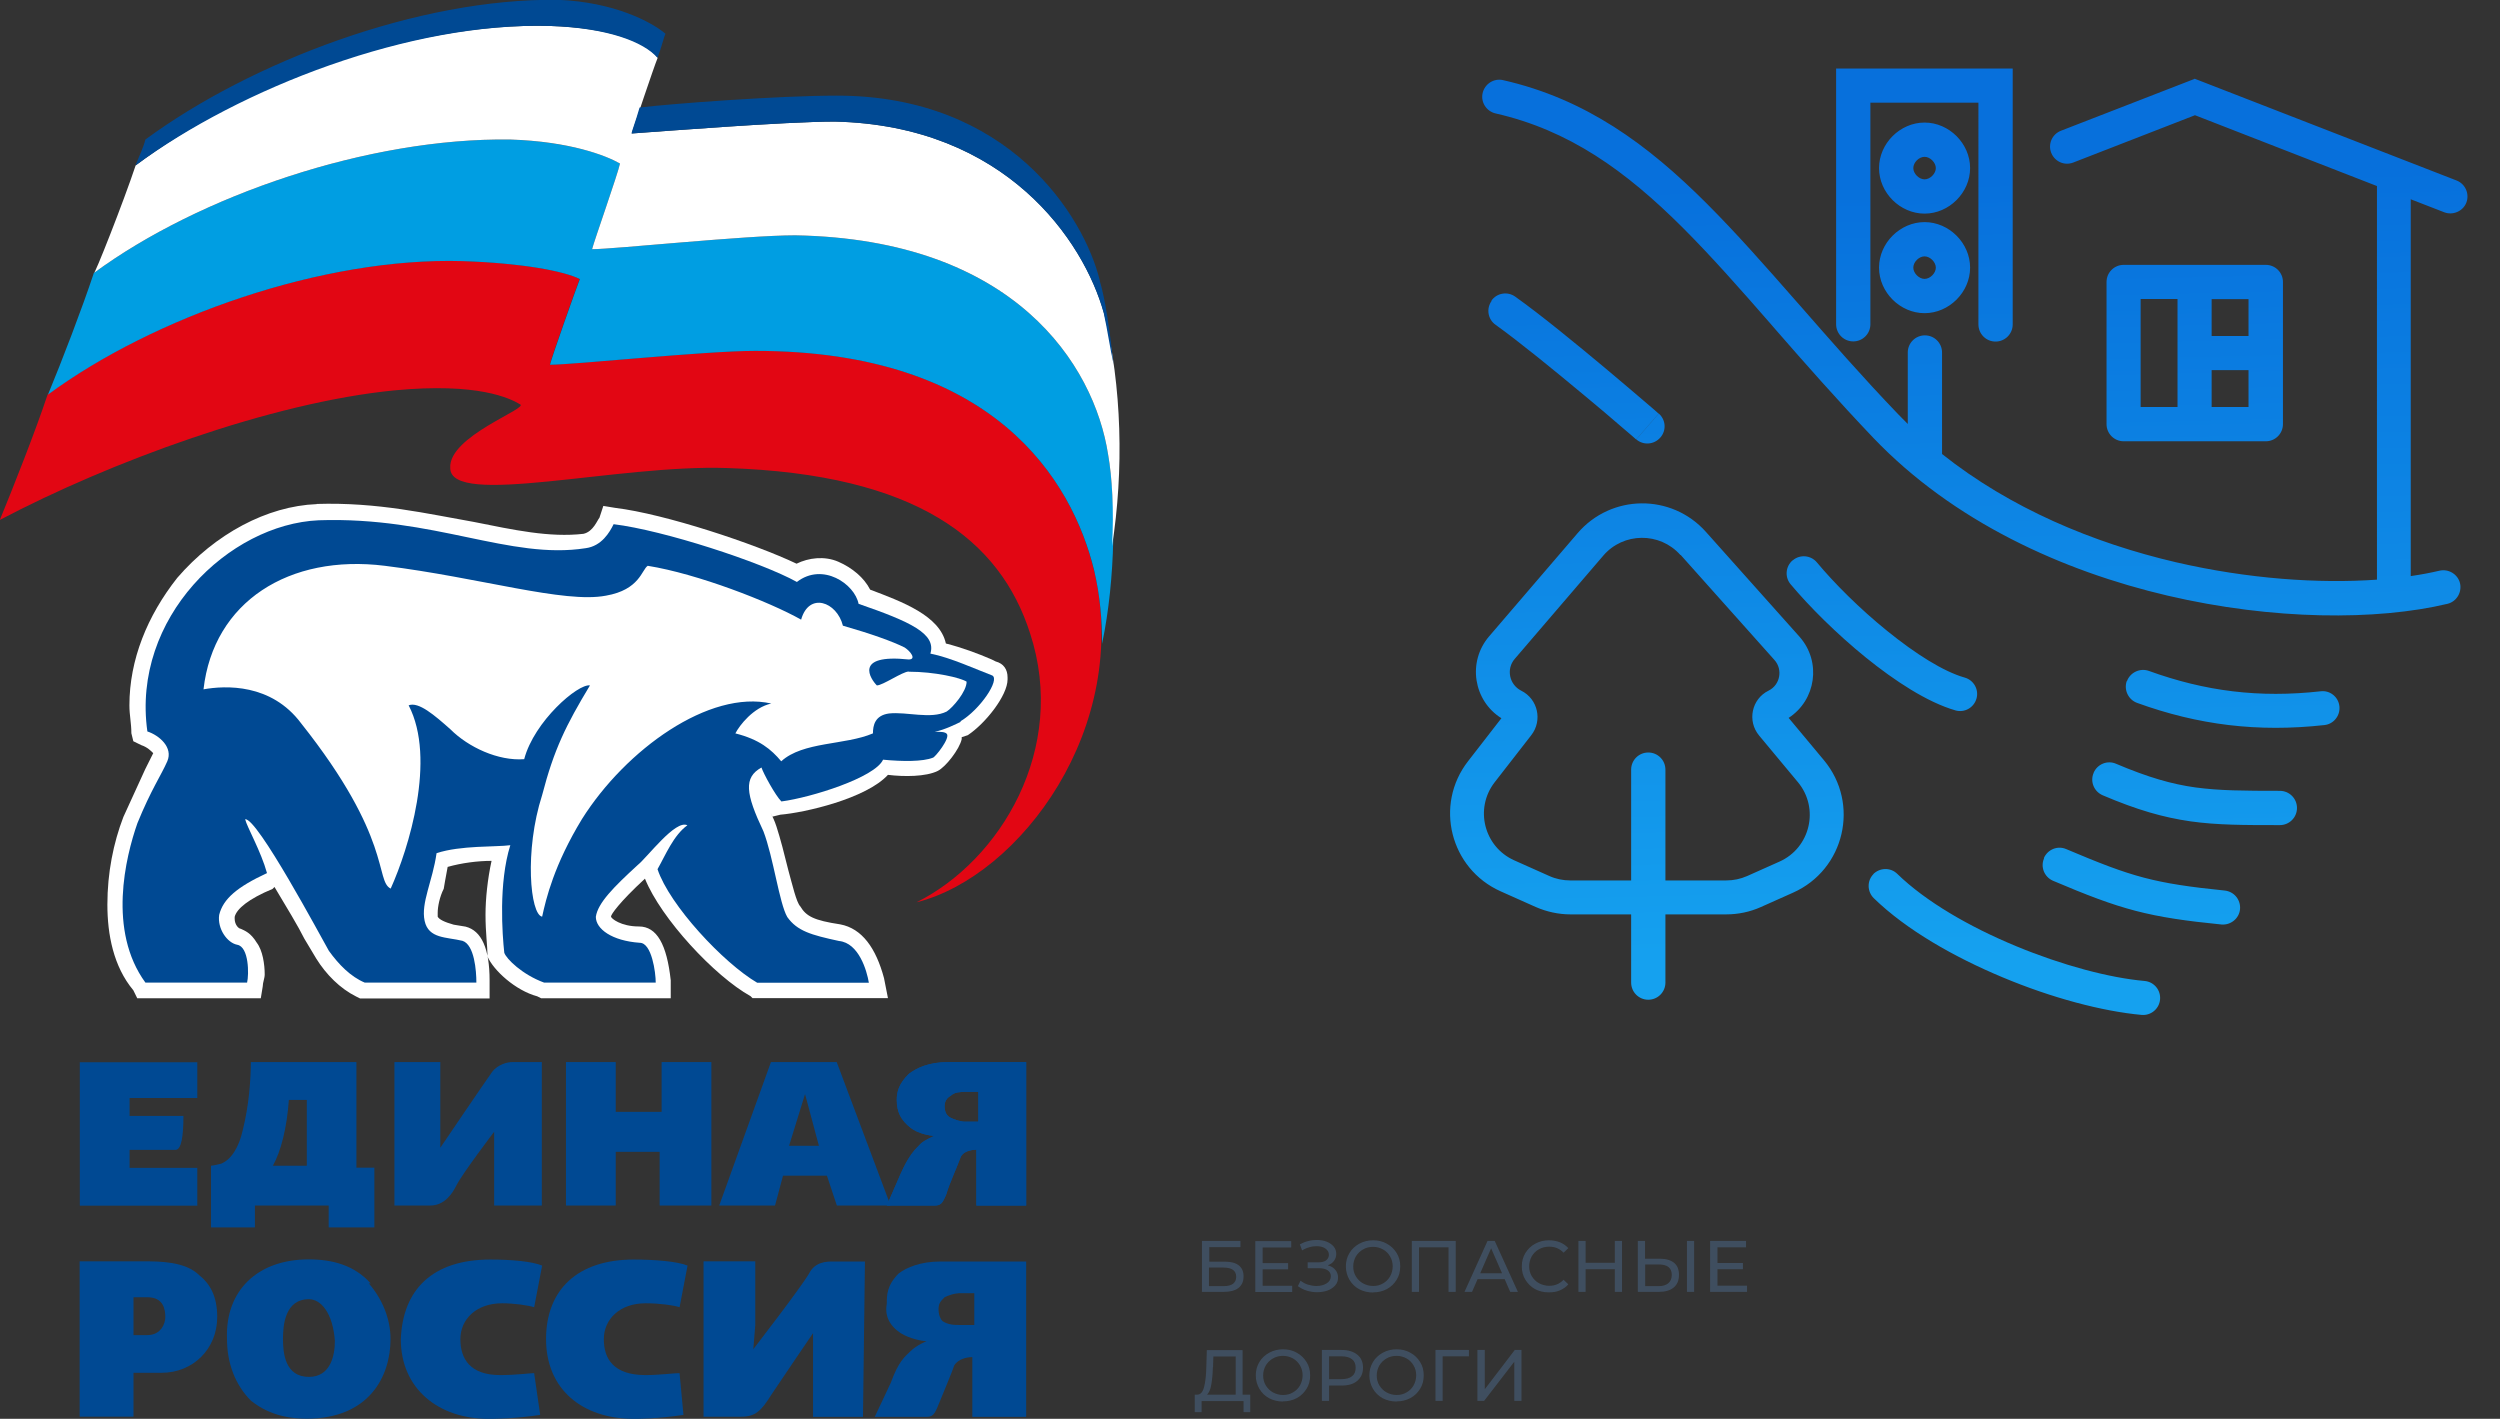<svg id="_Слой_2" data-name=" Слой 2" xmlns="http://www.w3.org/2000/svg" width="153.19" height="86.94" xmlns:xlink="http://www.w3.org/1999/xlink" viewBox="0 0 153.19 86.94">
  <rect x="0" y="0" width="153.19" height="86.94" fill="#333333" stroke="none"/>
  <defs>
    <linearGradient id="_Безымянный_градиент_2" data-name="Безымянный градиент 2" x1="119.54" y1="-9721.13" x2="120.7" y2="-9673.29" gradientTransform="translate(0 9732.11)" gradientUnits="userSpaceOnUse">
      <stop offset="0" stop-color="#0770dc"/>
      <stop offset="1" stop-color="#15a1ef"/>
    </linearGradient>
  </defs>
  <g id="_Слой_1-2" data-name=" Слой 1-2">
    <g>
      <path d="m12.09,67.28h-4.15v1.1h3.3c0,1.22-.12,2.08-.49,2.08h-2.81v1.1h4.15v2.32h-7.2v-8.79h7.2v2.2h0Z" style="fill: #004993;"/>
      <path d="m17.7,67.4c-.12,1.71-.49,3.17-.98,4.03h2.08v-4.03h-1.1Zm2.44,7.81v-1.34h-4.52v1.34h-2.69v-3.78s.12,0,.61-.12c.61-.24,1.1-.98,1.34-2.08.37-1.47.49-3.05.49-4.15h6.47v6.47h1.1v3.66h-2.81.01Z" style="fill: #004993; fill-rule: evenodd;"/>
      <path d="m30.28,73.87v-4.52s-1.95,2.56-2.32,3.3c-.24.49-.73,1.22-1.59,1.22h-2.2v-8.79h2.81v5.25s2.56-3.78,3.17-4.64c.37-.49.98-.61,1.22-.61h1.83v8.79h-2.93.01Z" style="fill: #004993; fill-rule: evenodd;"/>
      <polygon points="37.73 68.13 40.54 68.13 40.54 65.08 43.59 65.08 43.59 73.87 40.42 73.87 40.42 70.58 37.73 70.58 37.73 73.87 34.68 73.87 34.68 65.08 37.73 65.08 37.73 68.13 37.73 68.13" style="fill: #004993; fill-rule: evenodd;"/>
      <path d="m48.35,70.21h1.83l-.85-3.17-.98,3.17h0Zm6.23,3.66h-3.3l-.61-1.83h-2.69l-.49,1.83h-3.42l3.17-8.79h4.03l3.3,8.79h.01Z" style="fill: #004993; fill-rule: evenodd;"/>
      <path d="m59.1,66.91c-.24,0-.61,0-.85.24-.24.12-.37.37-.37.61,0,.37.12.61.37.73.24.12.61.24.85.24h.85v-1.83h-.85Zm.73,6.96v-3.42c-.37,0-.85.12-.98.49-.12.37-.73,1.71-.85,2.2-.24.61-.37.73-.73.73h-2.93l.85-1.95c.49-1.1.85-1.46,1.22-1.83.24-.24.85-.49.85-.49-.24,0-.98-.12-1.46-.49-.61-.49-.85-.98-.85-1.71,0-.49.12-.98.73-1.59.49-.37,1.22-.73,2.44-.73h4.76v8.79s-3.05,0-3.05,0Z" style="fill: #004993; fill-rule: evenodd;"/>
      <path d="m59.1,66.91c-.24,0-.61,0-.85.24-.24.12-.37.37-.37.61,0,.37.12.61.37.73.24.12.61.24.85.24h.85v-1.83h-.85Zm.73,6.96v-3.42c-.37,0-.85.12-.98.49-.12.37-.73,1.71-.85,2.2-.24.61-.37.73-.73.73h-2.93l.85-1.95c.49-1.1.85-1.46,1.22-1.83.24-.24.85-.49.85-.49-.24,0-.98-.12-1.46-.49-.61-.49-.85-.98-.85-1.71,0-.49.12-.98.73-1.59.49-.37,1.22-.73,2.44-.73h4.76v8.79s-3.05,0-3.05,0Z" style="fill: #004993; fill-rule: evenodd;"/>
      <path d="m49.82,86.82v-5.13s-2.08,3.05-2.56,3.78c-.61.98-.98,1.34-1.83,1.34h-2.32v-9.52h3.17v3.91l-.12,1.47s2.93-3.79,3.42-4.64c.37-.73,1.1-.73,1.47-.73h1.95l-.12,9.52h-3.06Z" style="fill: #004993;"/>
      <path d="m58.73,79.25c-.24,0-.61.12-.85.24-.24.24-.37.37-.37.73s.12.61.24.73c.37.24.73.24,1.1.24h.85v-1.95h-.98,0Zm.85,7.57v-3.66c-.37,0-.85.12-1.1.49-.12.37-.73,1.83-.98,2.44-.24.61-.37.73-.73.73h-3.17l.98-2.08c.49-1.34.85-1.59,1.22-1.95.37-.37.98-.61.98-.61-.24,0-.98-.12-1.59-.49-.73-.49-.98-1.1-.85-1.83,0-.49,0-1.1.73-1.83.49-.37,1.34-.73,2.56-.73h5.25v9.52s-3.3,0-3.3,0Z" style="fill: #004993; fill-rule: evenodd;"/>
      <path d="m8.18,81.81h.85c.85,0,1.1-.73,1.1-1.1,0-.49-.12-1.22-1.1-1.22h-.85v2.32h0Zm.61-4.52c.98,0,2.56,0,3.42.85.61.49,1.1,1.22,1.1,2.56,0,1.95-1.47,3.42-3.42,3.42h-1.71v2.69h-3.3v-9.52s3.91,0,3.91,0Z" style="fill: #004993; fill-rule: evenodd;"/>
      <path d="m18.93,79.61c-1.47,0-1.59,1.59-1.59,2.44s.12,2.32,1.59,2.32c1.34,0,1.59-1.34,1.59-2.2-.12-1.71-.85-2.56-1.59-2.56h0Zm3.66-.98c.85.98,1.34,2.2,1.34,3.42,0,2.32-1.34,4.88-5.13,4.88-.85,0-2.2-.12-3.42-1.1-.98-.98-1.47-2.32-1.47-3.78-.12-2.93,1.83-4.88,5.01-4.88,1.47,0,2.81.37,3.79,1.47h-.12,0Z" style="fill: #004993; fill-rule: evenodd;"/>
      <path d="m32.72,80.1c-.37-.12-1.22-.24-1.95-.24-1.59,0-2.56.98-2.56,2.2s.61,2.2,2.44,2.2c.98,0,1.83-.12,2.08-.12l.37,2.56c-1.59.24-2.93.24-3.17.24-3.05,0-5.37-1.83-5.37-4.88.12-3.05,1.95-4.88,5.49-4.88,1.34,0,2.56.12,3.17.37l-.49,2.56h0Z" style="fill: #004993; fill-rule: evenodd;"/>
      <path d="m41.64,80.1c-.37-.12-1.22-.24-2.08-.24-1.59,0-2.56.98-2.56,2.2s.61,2.2,2.56,2.2c.85,0,1.71-.12,2.08-.12l.24,2.56c-1.59.24-2.81.24-3.05.24-3.17,0-5.37-1.83-5.37-4.88s1.95-4.88,5.37-4.88c1.34,0,2.69.12,3.3.37l-.49,2.56h0Z" style="fill: #004993; fill-rule: evenodd;"/>
      <path d="m67.03,34.92c-1.34-5.49-6.11-13.43-20.76-13.43-3.05,0-11.11.85-12.58.85.12-.49,1.59-4.64,1.83-5.25-.98-.49-3.54-.98-7.2-1.1-8.55-.24-18.93,3.42-25.4,8.18C2.19,26.37.84,29.79-.01,31.86c6.72-3.54,16.61-7.2,24.18-7.94,5.13-.49,7.08.49,7.69.85.61.24-4.4,1.95-4.27,3.91,0,2.44,10.26-.24,16.97,0,11.6.37,16.73,4.4,18.56,10.13,2.32,7.08-1.83,13.92-6.96,16.48,6.35-1.59,13.19-10.74,10.87-20.39h0v.02Z" style="fill: #e20613; fill-rule: evenodd;"/>
      <path d="m28.33,16c3.66.12,6.23.61,7.2,1.1-.24.61-1.71,4.76-1.83,5.25,1.47,0,9.52-.85,12.58-.85,14.65,0,19.41,7.94,20.76,13.43.37,1.59.49,3.05.49,4.52.85-4.03.85-8.91.37-11.6-.85-5.49-5.74-13.19-19.17-13.43-3.05,0-11.11.85-12.45.85.12-.49,1.59-4.64,1.71-5.25-.85-.49-3.05-1.34-6.72-1.47-8.67-.12-19.05,3.42-25.52,8.18-.73,2.2-1.95,5.37-2.81,7.45,6.47-4.76,16.85-8.43,25.4-8.18h-.01Z" style="fill: #009ee2; fill-rule: evenodd;"/>
      <path d="m67.64,19.17c-1.22-4.4-5.98-11.48-16.48-11.72-3.05,0-10.74.61-12.45.73.12-.37,1.34-4.03,1.59-4.64-.73-.98-2.93-1.83-6.59-1.95-8.67-.24-18.93,3.66-25.4,8.55-.73,2.2-2.56,6.84-2.56,6.59,6.47-4.76,16.85-8.3,25.52-8.18,3.66.12,5.86.98,6.72,1.47-.12.61-1.59,4.76-1.71,5.25,1.34,0,9.4-.85,12.45-.85,13.43.24,18.32,7.94,19.17,13.43.24,1.34.37,3.42.24,5.62.73-4.64.61-9.77-.49-14.29h-.01Z" style="fill: #fff; fill-rule: evenodd;"/>
      <path d="m67.4,17.22c-.98-4.03-5.62-11.36-16.12-11.36-3.54,0-10.13.49-12.09.73-.24.85-.49,1.47-.49,1.59,1.71-.12,9.4-.73,12.45-.73,10.5.24,15.26,7.33,16.48,11.72.24,1.1.37,2.08.61,3.17-.24-2.08-.49-3.91-.85-5.13h.01ZM40.29,3.54c.24-.61.37-1.22.49-1.47-.85-.73-3.18-1.95-6.59-2.08C25.64-.12,15.38,3.79,8.91,8.55c-.12.49-.37.98-.61,1.59C14.77,5.38,25.15,1.35,33.7,1.59c3.54.12,5.74.98,6.59,1.95h0Z" style="fill: #004993; fill-rule: evenodd;"/>
      <path d="m19.41,30.89c-3.05.12-6.23,1.83-8.55,4.52-1.83,2.32-2.93,5.01-2.93,7.81,0,.61.12,1.1.12,1.71l.12.49.49.24c.37.12.61.37.73.49l-.49.98-1.34,2.93c-.61,1.59-.98,3.42-.98,5.37,0,1.83.37,3.79,1.59,5.25l.24.49h7.57l.12-.73c0-.24.12-.49.12-.73,0-.61-.12-1.47-.49-1.95-.37-.61-.73-.73-.98-.85-.12,0-.37-.24-.37-.61v-.12c.12-.49.85-1.1,2.32-1.71l.12-.12c.73,1.22,1.47,2.44,1.83,3.17l.73,1.22c.61.98,1.46,1.83,2.44,2.32l.24.12h7.94v-1.1c0-1.95-.49-3.05-1.47-3.3l-.73-.12c-.57-.16-.89-.32-.98-.49v-.24c0-.37.12-.98.37-1.47,0,0,.12-.73.24-1.34.85-.24,1.83-.37,2.69-.37-.24,1.1-.37,2.32-.37,3.3,0,1.1.12,1.95.12,2.44v.12c.37.85,1.71,2.08,3.05,2.44l.24.12h7.94v-1.1c-.24-2.2-.85-3.3-1.95-3.3s-1.71-.49-1.71-.61.49-.85,2.08-2.32c.98,2.44,4.27,5.98,6.47,7.2l.12.12h8.3l-.24-1.22c-.49-1.83-1.34-3.05-2.69-3.3-1.59-.24-2.08-.49-2.44-1.1-.24-.24-.49-1.34-.73-2.2-.24-.98-.49-1.95-.73-2.69-.12-.37-.24-.61-.37-.85l.12.24.49-.12c1.47-.12,5.25-.98,6.59-2.44.98.12,2.32.12,3.05-.24.49-.24,1.34-1.34,1.47-1.95v-.12l.37-.12c1.1-.73,2.44-2.44,2.44-3.42v-.12c0-.49-.24-.85-.73-.98l-.24-.12c-.85-.37-1.83-.73-2.81-.98-.37-1.71-2.69-2.56-4.64-3.3-.37-.73-1.1-1.34-1.95-1.71-.85-.37-1.83-.24-2.56.12-2.56-1.22-8.06-3.05-11.11-3.42l-.73-.12-.24.73c-.12.12-.37.85-.98.98-2.08.24-4.27-.24-6.72-.73-2.81-.49-5.86-1.22-9.65-1.1h.03Z" style="fill: #fff; fill-rule: evenodd;"/>
      <path d="m58.85,44.2c1.22-.73,2.44-2.56,1.95-2.81-.98-.37-2.56-1.1-3.79-1.34.37-1.22-1.22-1.95-4.4-3.05-.24-1.22-2.2-2.56-3.78-1.34-2.2-1.22-8.18-3.17-11.23-3.54-.24.49-.73,1.34-1.71,1.47-4.64.73-9.28-1.95-16.36-1.71-5.49.24-11.48,5.98-10.5,12.94.73.24,1.59.98,1.22,1.83-.37.85-.98,1.71-1.83,3.79-.73,2.08-1.83,6.59.49,9.77h6.23c.12-.49.12-2.2-.61-2.32-.61-.12-1.22-.98-1.1-1.83.24-.98,1.1-1.71,2.93-2.56-.37-1.34-1.22-2.81-1.34-3.3.73-.12,4.64,7.2,5.13,8.06.61.85,1.34,1.59,2.2,1.95h6.84c0-.73-.12-2.32-.85-2.56-.98-.24-2.08-.12-2.32-1.22-.24-1.1.49-2.44.73-4.15,1.47-.49,3.66-.37,4.52-.49-.73,2.32-.49,5.49-.37,6.59.12.37,1.1,1.34,2.44,1.83h6.84c0-.61-.24-2.44-.98-2.44-1.71-.12-2.69-.85-2.69-1.59.12-.85,1.1-1.83,2.56-3.17.61-.49,2.32-2.81,3.05-2.44-.85.61-1.34,1.83-1.83,2.69.73,2.2,4.03,5.74,6.11,6.96h6.84c-.12-.73-.61-2.44-1.83-2.56-1.71-.37-2.56-.61-3.17-1.47-.49-.85-.85-3.66-1.46-5.25-1.1-2.32-1.22-3.3-.12-3.91.12.37.85,1.71,1.22,2.08,1.83-.24,5.74-1.47,6.23-2.56,1.22.12,2.44.12,3.05-.12.12,0,1.1-1.22.85-1.47-.12-.12-.37-.12-.73-.12.61-.12,1.34-.49,1.59-.61h0l-.02-.03Z" style="fill: #004993; fill-rule: evenodd;"/>
      <path d="m55.68,41.15c-.37,0-1.59.85-1.95.85-.37-.37-1.47-1.95,1.95-1.59.49,0,.12-.49-.24-.73-.73-.37-2.08-.85-3.79-1.34-.37-1.47-2.08-2.08-2.56-.37-1.95-1.1-6.35-2.81-9.4-3.3-.37.24-.49,1.47-2.56,1.83-2.56.49-7.69-1.1-13.55-1.83-5.86-.73-10.5,2.2-11.11,7.57,1.34-.24,4.15-.37,5.98,2.08,5.62,7.08,4.52,9.65,5.49,10.13,1.1-2.44,2.81-7.94,1.1-11.23.61-.24,1.59.61,2.56,1.47,1.1,1.1,2.93,1.95,4.52,1.83.61-2.32,3.3-4.64,4.03-4.52-1.47,2.44-2.2,3.91-2.93,6.72-1.1,3.42-.73,7.33,0,7.45.24-1.1.73-3.17,2.44-5.98,2.69-4.27,7.81-7.94,11.6-7.08-1.1.24-1.95,1.34-2.2,1.83,1.47.37,2.2.98,2.81,1.71,1.34-1.22,3.91-.98,5.62-1.71,0-.49.12-1.1.98-1.22,1.1-.12,2.56.37,3.54-.12.37-.24,1.22-1.22,1.22-1.83-.37-.24-1.95-.61-3.54-.61h0Z" style="fill: #fff; fill-rule: evenodd;"/>
    </g>
  </g>
  <g id="_Слой_1-2-2" data-name=" Слой 1-2">
    <g>
      <path d="m73.65,76.04h2.36v.38h-1.91v.89h.97c.37,0,.65.08.84.23.2.16.29.38.29.67,0,.31-.1.54-.31.71-.21.16-.5.24-.9.24h-1.34v-3.12h0Zm1.32,2.77c.26,0,.45-.05.58-.14.13-.1.2-.24.2-.43,0-.38-.26-.57-.79-.57h-.88v1.14s.88,0,.88,0Zm4.21-.03v.39h-2.26v-3.12h2.2v.39h-1.75v.96h1.56v.38h-1.56v1.01h1.82,0Zm2.19-1.24c.2.05.35.14.46.28.11.13.16.29.16.47s-.06.35-.18.48-.27.24-.47.31-.41.1-.63.1c-.21,0-.41-.03-.62-.09s-.39-.16-.56-.28l.16-.33c.14.1.29.19.46.24s.34.08.51.08c.25,0,.46-.05.63-.16.17-.1.26-.26.26-.44,0-.16-.07-.27-.19-.36-.13-.09-.31-.13-.54-.13h-.69v-.36h.67c.2,0,.35-.04.46-.12.11-.09.17-.2.17-.34,0-.16-.07-.29-.22-.39-.14-.1-.33-.14-.55-.14-.14,0-.29.02-.44.07-.15.04-.29.1-.43.19l-.14-.37c.16-.09.33-.16.5-.2.18-.05.35-.07.52-.07.22,0,.43.03.61.1.18.07.33.17.44.3s.16.28.16.46c0,.16-.05.29-.13.41s-.21.21-.36.27h0Zm2.77,1.66c-.31,0-.6-.07-.85-.2-.26-.14-.45-.33-.6-.58-.14-.24-.22-.52-.22-.82s.07-.57.22-.82c.14-.24.35-.43.6-.57.26-.14.54-.21.85-.21s.6.07.84.21c.26.14.45.33.6.57s.22.51.22.82-.07.58-.22.82-.34.43-.6.57-.54.2-.84.2h0Zm0-.4c.23,0,.43-.05.61-.16.18-.1.33-.25.43-.43.1-.18.16-.39.16-.61s-.05-.43-.16-.61c-.1-.18-.25-.33-.43-.43s-.39-.16-.61-.16-.44.05-.62.16c-.18.1-.33.25-.44.43-.1.18-.16.39-.16.61s.05.43.16.61.26.33.44.43c.19.1.39.16.62.16Zm5.06-2.76v3.12h-.44v-2.73h-1.81v2.73h-.44v-3.12h2.69Zm3,2.34h-1.66l-.34.78h-.46l1.41-3.12h.44l1.42,3.12h-.47l-.34-.78h0Zm-.16-.36l-.67-1.53-.67,1.53h1.35Zm2.86,1.17c-.31,0-.6-.07-.84-.2-.25-.14-.44-.33-.59-.57s-.22-.52-.22-.82.07-.58.22-.82.34-.43.6-.57c.26-.14.54-.21.84-.21.24,0,.46.04.67.12.2.08.37.2.52.36l-.29.28c-.24-.25-.53-.37-.88-.37-.23,0-.44.05-.63.16-.19.1-.33.25-.44.43-.1.18-.16.39-.16.61s.05.43.16.61.26.33.44.43c.19.1.4.16.63.16.35,0,.64-.12.88-.37l.29.28c-.14.16-.31.28-.52.37-.2.09-.43.12-.67.12Zm4.49-3.15v3.12h-.44v-1.39h-1.79v1.39h-.44v-3.12h.44v1.34h1.79v-1.34h.44Zm2.34,1.09c.37,0,.65.09.85.25s.3.41.3.73c0,.34-.1.6-.32.78-.21.18-.52.27-.91.27h-1.29v-3.12h.44v1.09h.93Zm-.1,1.68c.26,0,.46-.06.6-.18s.21-.29.21-.51c0-.43-.27-.64-.8-.64h-.83v1.33h.83Zm1.74-2.77h.44v3.12h-.44v-3.12Zm3.68,2.73v.39h-2.26v-3.12h2.2v.39h-1.75v.96h1.56v.38h-1.56v1.01h1.82,0Zm-30.44,6.69v1.07h-.41v-.68h-2.57v.68h-.42v-1.07h.16c.2-.01.33-.16.41-.46s.13-.72.14-1.27l.03-1h2.19v2.73h.46Zm-2.29-1.69c-.01.44-.05.8-.1,1.09-.05.29-.14.48-.26.6h1.76v-2.34h-1.37s-.02.65-.02.65Zm4.3,2.11c-.31,0-.6-.07-.85-.2-.26-.14-.45-.33-.6-.58-.14-.24-.22-.52-.22-.82s.07-.57.22-.82c.14-.24.35-.43.6-.57.26-.14.54-.21.85-.21s.6.07.84.21c.26.14.45.33.6.57s.22.51.22.82-.07.58-.22.82-.34.43-.6.57-.54.2-.84.2h0Zm0-.4c.23,0,.43-.05.61-.16.18-.1.33-.25.43-.43.1-.18.16-.39.16-.61s-.05-.43-.16-.61c-.1-.18-.25-.33-.43-.43s-.39-.16-.61-.16-.44.05-.62.16c-.18.1-.33.25-.44.43-.1.18-.16.39-.16.61s.05.43.16.61.26.33.44.43c.19.1.39.16.62.16Zm3.59-2.76c.41,0,.72.1.96.29s.35.46.35.8-.12.6-.35.8-.55.29-.96.29h-.77v.94h-.44v-3.12h1.22Zm-.01,1.79c.28,0,.5-.06.65-.18.15-.12.22-.29.22-.52s-.07-.4-.22-.52c-.15-.12-.37-.18-.65-.18h-.76v1.4h.76Zm3.38,1.37c-.31,0-.6-.07-.85-.2-.26-.14-.45-.33-.6-.58-.14-.24-.22-.52-.22-.82s.07-.57.22-.82c.14-.24.35-.43.6-.57.26-.14.54-.21.85-.21s.6.07.84.21c.26.14.45.33.6.57s.22.51.22.82-.07.58-.22.82-.34.43-.6.57-.54.2-.84.2h0Zm0-.4c.23,0,.43-.05.61-.16.18-.1.33-.25.43-.43.1-.18.16-.39.16-.61s-.05-.43-.16-.61c-.1-.18-.25-.33-.43-.43s-.39-.16-.61-.16-.44.05-.62.16c-.18.1-.33.25-.44.43-.1.18-.16.39-.16.61s.05.43.16.61.26.33.44.43c.19.1.39.16.62.16Zm4.42-2.37h-1.6v2.73h-.44v-3.12h2.05v.39h0Zm.54-.39h.44v2.41l1.84-2.41h.41v3.12h-.44v-2.4l-1.85,2.4h-.41v-3.12h0Z" style="fill: #4c6a8c; isolation: isolate; opacity: .5;"/>
      <path d="m112.53,4.2h10.8v15.68c0,.58-.47,1.05-1.05,1.05s-1.05-.47-1.05-1.05V6.29h-6.62v13.58c0,.58-.47,1.05-1.05,1.05s-1.05-.47-1.05-1.05V4.2h.01Zm21.94.62l16.06,6.24c.54.21.8.82.6,1.35s-.82.8-1.35.6l-2.06-.8v23.09c.62-.09,1.21-.2,1.76-.33.56-.13,1.13.22,1.26.77.13.56-.22,1.13-.77,1.26-4.32,1.03-10.68,1.01-17.14-.5-6.46-1.51-13.15-4.55-18.04-9.67-2.22-2.33-4.19-4.57-6.02-6.67-.09-.1-.16-.19-.25-.29-1.9-2.18-3.66-4.17-5.41-5.92-3.5-3.49-6.95-5.97-11.47-7-.56-.13-.92-.69-.79-1.25.13-.56.69-.92,1.25-.79,5.06,1.15,8.85,3.93,12.48,7.56,1.81,1.81,3.61,3.85,5.51,6.02.08.09.16.18.24.27,1.83,2.09,3.77,4.32,5.97,6.61.2.2.4.41.6.61v-4.38c0-.58.47-1.05,1.05-1.05s1.05.47,1.05,1.05v6.1s0,.09,0,.12c4.17,3.32,9.26,5.45,14.32,6.63,4.44,1.03,8.77,1.32,12.33,1.07V11.4l-11.15-4.34-7.46,2.9c-.54.21-1.14-.06-1.35-.6-.21-.54.06-1.14.6-1.35l8.22-3.19h-.01Zm-19.33,5.48c0-1.51,1.29-2.79,2.79-2.79s2.79,1.28,2.79,2.79-1.29,2.79-2.79,2.79-2.79-1.28-2.79-2.79Zm2.79-.69c-.35,0-.69.35-.69.69s.35.69.69.69.69-.35.69-.69-.35-.69-.69-.69Zm-2.79,6.79c0-1.51,1.29-2.79,2.79-2.79s2.79,1.28,2.79,2.79-1.29,2.79-2.79,2.79-2.79-1.28-2.79-2.79Zm2.79-.69c-.35,0-.69.35-.69.69s.35.69.69.69.69-.35.69-.69-.35-.69-.69-.69Zm11.15,1.57c0-.58.47-1.05,1.05-1.05h8.71c.58,0,1.05.47,1.05,1.05v8.71c0,.58-.47,1.05-1.05,1.05h-8.71c-.58,0-1.05-.47-1.05-1.05v-8.71Zm6.44,7.66h2.26v-2.26h-2.26v2.26Zm-2.09,0h-2.26v-6.62h2.26v6.62Zm2.09-4.35h2.26v-2.26h-2.26v2.26Zm-44.13-2.17c.33-.47.99-.58,1.46-.24,1.56,1.11,3.77,2.92,5.56,4.42.9.76,1.71,1.44,2.29,1.94.29.25.52.45.69.59.08.07.14.12.18.16l.07.06-.69.79-.69.79h0l-.06-.05s-.1-.09-.18-.16c-.16-.14-.39-.34-.68-.58-.58-.5-1.37-1.18-2.27-1.92-1.8-1.5-3.95-3.26-5.43-4.32-.47-.33-.58-.99-.24-1.46h0Zm10.34,8.4c-.38.43-1.04.48-1.47.1l.69-.79.69-.79c.44.38.48,1.04.1,1.47h0Zm1.23,7.18c-1.26-1.41-3.49-1.39-4.72.05l-5.42,6.32c-.54.62-.34,1.58.39,1.95,1.03.51,1.32,1.83.62,2.73l-2.24,2.88c-1.25,1.61-.66,3.96,1.2,4.79l2.15.96c.4.18.84.27,1.28.27h3.73v-6.79c0-.58.47-1.05,1.05-1.05s1.05.47,1.05,1.05v6.79h3.73c.44,0,.87-.09,1.28-.27l1.97-.88c1.9-.84,2.47-3.27,1.14-4.87l-2.38-2.86c-.74-.89-.46-2.24.58-2.75.71-.35.89-1.29.36-1.88l-5.74-6.43h-.02Zm-3.01,22.03v4.18c0,.58.47,1.05,1.05,1.05s1.05-.47,1.05-1.05v-4.18h3.73c.73,0,1.45-.15,2.12-.45l1.97-.88c3.17-1.41,4.11-5.46,1.89-8.12l-2.16-2.59c1.67-1.08,2.03-3.43.67-4.97l-5.74-6.43c-2.11-2.36-5.8-2.32-7.86.08l-5.42,6.32c-1.35,1.57-.96,3.95.75,5.02l-2.04,2.63c-2.09,2.68-1.1,6.6,2,7.98l2.15.96c.67.29,1.39.45,2.12.45h3.73Zm9.91-21.7c.44-.37,1.1-.31,1.47.13,1.04,1.25,2.62,2.84,4.32,4.21,1.72,1.39,3.43,2.48,4.74,2.85.56.16.88.74.72,1.29-.16.56-.74.88-1.29.72-1.73-.5-3.72-1.81-5.49-3.24-1.79-1.45-3.47-3.13-4.61-4.49-.37-.44-.31-1.1.13-1.47Zm20.47,7.41c.2-.54.8-.82,1.34-.63,3.45,1.25,6.77,1.67,10.53,1.25.58-.07,1.09.35,1.15.92s-.35,1.09-.92,1.15c-4.08.45-7.73,0-11.48-1.36-.54-.2-.82-.8-.63-1.34h0Zm-2.04,5.61c.23-.53.84-.78,1.37-.55,1.98.84,3.42,1.25,4.86,1.45,1.47.2,2.98.21,5.18.21.58,0,1.05.47,1.05,1.05s-.47,1.05-1.05,1.05h-.05c-2.13,0-3.79,0-5.42-.23-1.67-.24-3.28-.7-5.39-1.6-.53-.23-.78-.84-.55-1.37h0Zm-3.05,5.23c.23-.53.84-.78,1.37-.55,2.03.86,3.39,1.39,4.76,1.75,1.37.36,2.79.57,4.95.79.58.06.99.57.94,1.14s-.57.99-1.14.94c-2.2-.22-3.74-.44-5.27-.84s-3-.97-5.05-1.84c-.53-.23-.78-.84-.55-1.37h0Zm-10.46.99c.4-.41,1.07-.43,1.48-.02,1.74,1.69,4.41,3.24,7.26,4.42,2.84,1.18,5.74,1.95,7.89,2.14.58.05,1,.56.95,1.13-.05.58-.56,1-1.13.95-2.42-.22-5.53-1.05-8.51-2.3-2.97-1.24-5.91-2.91-7.9-4.85-.41-.4-.43-1.07-.02-1.48h0Z" style="fill: url(#_Безымянный_градиент_2); fill-rule: evenodd;"/>
    </g>
  </g>
</svg>